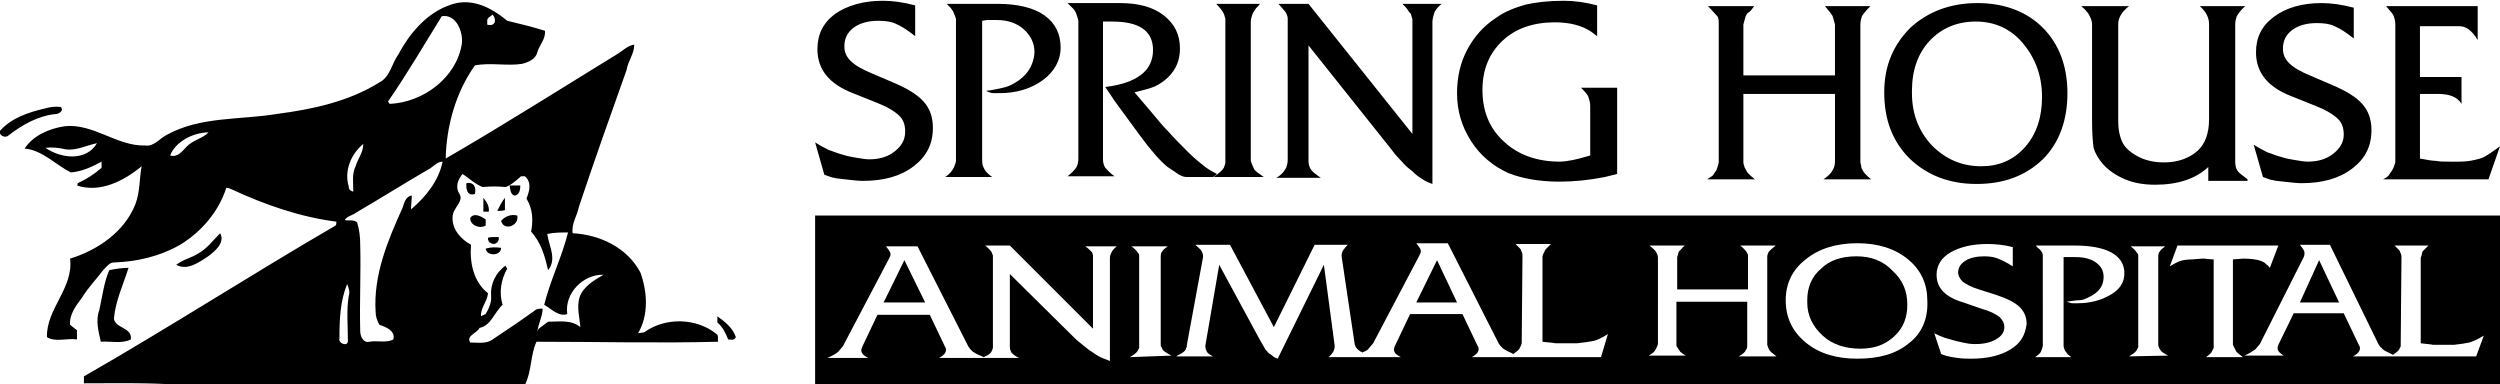 <svg xmlns="http://www.w3.org/2000/svg" xmlns:xlink="http://www.w3.org/1999/xlink" viewBox="0 0 324.8 49.9"><g><g><path d="M13.2 21v.8c-.9.8-2 1.5-3.1 2 0 .1 0 .2-.1.3 3 1 6.1-.6 8.4-2.5-.3 1.6-.2 3.3-.8 4.9-1.4 3.6-4.9 6-8.5 7.1.5 3.8-3.1 6.5-3 10.2 1.1.7 2.6.1 3.9.3v-1.2c-.3-.2-.6-.5-.9-.7-.1-1.4.8-2.5 1.6-3.6.8-1.3 1.8-2.3 2.7-3.5.4-.4.8-1 1.4-1 3-.1 6-.8 8.6-2.3 2.8-1.7 5-4.3 6-7.4.2 0 .5.1.7.2 4.3 2 8.9 3.6 13.6 4.2 0 .2 0 .4-.1.5-11 6.4-21.7 13.3-32.7 19.6v.9c4.1 0 8.3-.1 12.4.2h44.9c.9-1.8.7-3.9 1.5-5.6 7.9 0 15.7.2 23.6 0-.1-.3.1-.8-.2-1-2.6-2.1-6.6-2.2-9.3-.3-.3.2-.6.1-.9.2 1.4-2.4 1.2-5.4.3-7.9-1.7-3.2-5.2-4.9-8.8-5.1-.2-1.2.6-2.3.8-3.4 2-6 4.1-11.9 6.2-17.8.2-1.2 1-2.1 1-3.3-.8.1-1.4.7-2 1.1-7.5 4.6-14.9 9.3-22.5 13.7.1-4.2 1.3-8.6 3.8-12.1 2-.4 4.1.1 6.1-.2.8-.2 1.8-.6 2-1.5.3-1 1.1-1.7 1-2.8-1.6-.5-3.2-.9-4.9-1.3-1.8-1.5-4.1-2.8-6.6-2.3-3.4.8-5.9 3.6-7.5 6.6-.9 1.2-1.1 3-2.5 3.7-4 2.5-8.7 3.5-13.3 4.1-4.8.8-9.9.3-14.3 2.7-1 .5-1.7 1.6-2.9 1.4-3.6.1-6.7-2.9-10.4-2.5-2 .3-4.1 1.2-5.2 2.9 2.3.2 4 2.1 6 3.1 1.4-.1 2.7-.7 4-1.4zm46.5 4.2c-.6-.9-.2-1.9.4-2.6.9.6 1.6 1.3 2.6 1.7 1-.1 2-.1 3 0 .8-.3 1.4-.9 2-1.4h.5c.9.8.6 1.9.2 2.9.8 1.3.9 2.8.6 4.3 1.3 1.4 1.8 3.2 2.2 5 1.2-1.4.1-3.2-.1-4.7.9-.2 1.8-.2 2.7-.2-.8 3.2-2.3 6.2-3.1 9.4.9.5 1.9 1.6 3 1.2-.4-2.7 2.1-5.2 4.7-5.1-1.2.7-2.6 1.5-3.1 2.9-.4 1.3 0 2.6.1 3.9-1.2-1-2.8-.7-4.2-.7l-1.2.9c-.1.1-.2.4-.2.5.1-1.1.7-2.1.7-3.1-.4 0-.8 0-1.1.3-1.8 1.3-3.6 2.5-5.4 3.7-.8.6-1.9.4-2.9.4-.6-.9.9-1.2 1.2-1.9 1.5-.3 1.9-2 3-3-.5-1.6-.2-3.3.6-4.7-.1-.1-.2-.3-.2-.4-1.3.9-2 2.4-1.9 3.9.1.9-.3 1.7-.7 2.4-.2.1-.5.2-.6.3-.1-1.1.8-1.9.9-3-1.9-1.5-2.4-4-2.2-6.3-1.3-.7-2.5-2-2.4-3.6 0-1.2 1.5-2 .9-3zm3.6-22.5c0-.2.1-.4.3-.5.1-.1.3-.2.4-.3.6.7.3 1.6-.7 1.3v-.5zm-5.9-.6c1.9-.3 2.8 2.1 2.6 3.6-.7 4.4-5 7.6-9.4 7.8 0-.1-.1-.2-.2-.3 2.5-3.6 4.7-7.4 7-11.1zM47.2 18.7c0 1.1-.7 1.9-1 2.9-.5 1-.3 2.2-.3 3.3-.4-.1-.6-.3-.6-.7-.6-2 .3-4.2 1.9-5.5zm-.9 8.9c3.1-1.8 6.1-3.7 9.2-5.5.7-.3 1.2-1.1 2-1.1-.5 2.5-2.2 4.6-4.1 6.2 0-.6.1-1.2.1-1.8-.8.1-1 1-1.2 1.6-1.9 4.2-3.8 8.7-3.5 13.5 0 .6.2 1.2.5 1.7.9.3 2.1.8 1.8 1.9-.9.5-2.1.1-3.1.3-.8.2-1.2-.7-1.2-1.4-.1-3.7.1-7.5 0-11.2 0-1-.1-1.9-.4-2.9-.4-.4-1.1-.2-1.6-.3.2-.5 1-.6 1.5-1zm-1.2 9.3c.2.5.4 1 .2 1.6-.3 1.9-.1 3.8-.1 5.8 0 .8-1.3.3-1.1-.3 0-2.5.1-4.9 1-7.1zm-18-19.7c-.8.8-2 1-2.8 1.8-.6.6-1.2 1.5-2.2 1.2.7-1.8 3-3 5-3zM8.5 19.4c1.4.2 2.7-.5 4.1-.8-1.4 2.4-4.7 2-6.7.6.9-.1 1.8 0 2.6.2zM7.9 13.9c-.7-.1-1.4 0-2.1.2-2.1.5-4.3 1.2-5.8 2.9-.2.6.7 1 1.1.6C2.9 16.2 5 15 7.4 14.8c.4-.1.9-.5.5-.9z"/><path d="M61.7 25.2c.2-.8-.1-1.6-1.1-1.4-.1.9.2 1.7 1.1 1.4zM66.8 25.4c.7 0 .8-.8.8-1.3h-1.4c.1.5.1 1.1.6 1.3zM62.8 25.7v1.8h.7c.1-.6-.2-1.2-.7-1.8zM65.6 25.7c-.4.5-.7 1.1-1 1.7.3 0 .7 0 1-.1v-1.6zM61.1 28.3c-.1.9 1.2 1.5 2 1v-.8c-.6-.4-1.5-.9-2-.2zM65.1 28.7c.4 1.4 2.4.6 2.1-.7-.8-.2-1.6.1-2.1.7zM28.6 30.3c-.9.9-1.7 2-2.8 2.6-.9.6-2 .8-2.9 1.5 1.4.8 2.9-.3 4-1 1-.7 2.4-1.9 1.7-3.1zM63.4 30.9v.2c.1.4.3.5.7.6.3 0 .6-.2.7-.6v-.2-.1h-.7c-.2 0-.5 0-.7.1 0-.1 0 0 0 0zM63.1 32.3c.1 1 2 1 2-.1-.7-.1-1.3-.1-2 .1zM14.2 35.1c-.7 1.6-.9 3.4-1.3 5.2-.5 1.3-.1 2.8.2 4.1 1.3-.1 2.7.3 3.9-.3.2-1.6-2-1.4-2.2-2.7.2-2.3 1.2-4.4 1.9-6.6-.7 0-1.6.1-2.5.3zM95.6 43.8c-.4-1.2-1.4-2-2.4-2.7v.8c.7.6 1.1 1.4 1.4 2.2.3 0 .8.2 1-.3z"/></g><g><g><g><path d="M116.2 19.7c-.9.7-2 1-3.3 1-.4 0-1-.1-1.6-.2-.6-.1-1.2-.2-1.8-.4-.8-.2-1.4-.5-1.8-.6-.4-.2-1-.5-1.8-1l1.2 4.2c.6.2 1 .4 1.3.4.2.1.7.1 1.4.2.9.1 1.7.2 2.3.2 2.7 0 4.9-.6 6.6-1.9 1.7-1.3 2.5-2.9 2.5-5 0-1.4-.4-2.5-1.2-3.4-.8-.9-2.1-1.7-4-2.5l-2.8-1.2c-1.2-.5-2.1-1-2.7-1.6s-.8-1.2-.8-1.9c0-1 .4-1.8 1.2-2.4.8-.6 1.9-.9 3.2-.9.9 0 1.7.1 2.3.4.7.3 1.5.8 2.5 1.6v-4c-1.5-.4-2.9-.6-4.2-.6-2.5 0-4.6.6-6.2 1.7-1.6 1.2-2.3 2.7-2.3 4.6 0 2.6 1.5 4.5 4.6 5.7l3 1.2c1.3.5 2.4 1.1 3.1 1.8.5.5.7 1.2.7 2 0 1.1-.5 1.9-1.4 2.6zM131.8 10.8c-.5.3-1 .5-1.5.6-.5.1-1.2.3-2.2.4.4.2.7.3.9.3h.9c2.2 0 4.1-.6 5.6-1.7s2.3-2.6 2.3-4.2c0-1.8-.7-3.2-2.1-4.2S132.2.5 129.6.5H123c.4.4.6.6.7.8.1.1.2.3.3.6.1.2.2.5.2.6v18.3c0 .1 0 .3-.1.5s-.1.4-.2.5c-.2.4-.5.8-1.1 1.2h6.1c-.3-.2-.5-.4-.7-.6-.2-.2-.3-.4-.4-.6-.2-.4-.2-.7-.2-1.1v-18l.6-.1h1.3c1.4 0 2.6.4 3.5 1.2.9.8 1.4 1.8 1.4 3-.1 1.7-1 3.1-2.6 4zM157.6 23c.2-.1.3-.2.5-.4-.6-.3-1.1-.6-1.5-.9-.5-.4-1.3-1-2.2-1.9-1-1-1.9-1.9-2.6-2.7-.9-.9-1.5-1.7-2.1-2.4l-2.3-2.7c1.2-.3 2-.5 2.7-.8.6-.3 1.2-.7 1.7-1.2 1-1 1.5-2.2 1.5-3.7 0-1.8-.7-3.2-2.1-4.3S147.9.4 145.5.4h-6.8l.7.7c.2.2.3.4.4.6l.2.6.1.4v17.9c0 .5-.1.9-.3 1.2-.2.3-.6.7-1.1 1.1h6.1c-.6-.4-.9-.8-1.2-1.1-.2-.3-.3-.7-.3-1.1V2.8h1.2c3.5 0 5.3 1.2 5.3 3.7 0 2.7-2.1 4.3-6.2 4.8l1.2 1.8 3.3 4.5c1.4 1.9 2.6 3.3 3.6 4.1l.6.4c.5.3.8.6 1.1.7.2.1.5.2.8.2h3.4z"/><path d="M164.2 23c-.7-.5-1.2-.8-1.3-1.1-.1-.2-.2-.5-.3-.7-.1-.2-.1-.4-.1-.5V2.9c0-.4.1-.7.2-1s.3-.5.4-.7.4-.4.6-.7H158c.5.5.9 1 1 1.3.1.2.1.4.2.6V21.2l-.2.6c-.2.3-.4.5-.8.8-.1.1-.3.2-.5.4h6.5zM181.3 20.1l1.2 1.3c.2.2.4.4.8.7.2.1.4.4.8.7.7.5 1.3.9 2 1.1v-21c0-.4.1-.7.2-1.1s.4-.8 1-1.3h-5.1c.3.3.6.6.7.8.1.2.3.4.4.5l.2.7v14.9L170 .5h-3.9c.5.6.9 1 1 1.2.1.2.2.5.2.7v18.4c0 .4-.1.7-.2 1-.2.3-.3.5-.5.7-.2.2-.4.4-.8.6h5.8c-.6-.4-1.1-.8-1.3-1.1-.2-.3-.3-.7-.3-1.1v-15l10.6 13.3.7.9zM210.1 11.4h-4.7c.5.5.9.9 1 1.3.1.3.2.7.2 1v6.5c-1 .3-1.8.5-2.3.6-.6.1-1.1.2-1.7.2-2.9 0-5.4-.9-7.2-2.6-1.9-1.7-2.8-4-2.8-6.7s.9-4.8 2.6-6.4c1.7-1.6 4-2.4 6.8-2.4 1.9 0 3.5.4 4.7 1.2l.8.6v-4c-1.5-.4-3-.6-4.3-.6-2 0-3.7.2-5 .5-1.4.4-2.7.9-3.8 1.7-1.7 1.1-2.9 2.5-3.8 4.2-.9 1.7-1.3 3.6-1.3 5.6 0 2.3.6 4.3 1.8 6.2 1.2 1.9 2.9 3.3 4.9 4.2 1.8.7 4 1.1 6.6 1.1 1.9 0 3.9-.2 5.9-.6l1.6-.4V11.4z"/></g><g><path d="M238.1 22.1c-.2.4-.6.8-1.2 1.2h6.2c-.6-.5-1-.9-1.1-1.2-.1-.1-.2-.3-.2-.6l-.1-.4V3.2c0-.4.1-.8.2-1.1.2-.3.5-.7 1.1-1.3h-5.9c.6.7.9 1.1 1 1.3l.2.7.1.4v6.6h-11.9V3.2l.1-.4.2-.7c.1-.2.2-.4.4-.5s.4-.4.7-.8h-6c.6.6 1 1.1 1.2 1.3s.2.6.2 1.1v17.9l-.1.4-.2.6c-.1.2-.3.4-.4.6s-.4.3-.8.6h6.2c-.4-.3-.7-.6-.9-.8-.1-.1-.2-.3-.3-.5-.1-.2-.2-.3-.2-.5-.1-.2-.1-.3-.1-.5v-8.8h11.9V21c0 .4-.1.8-.3 1.1zM256.8 23.9c3.6 0 6.4-1.1 8.6-3.2 2.1-2.1 3.2-5 3.2-8.6 0-3.5-1.1-6.4-3.2-8.5s-5-3.2-8.5-3.2-6.4 1.1-8.7 3.2c-2.2 2.2-3.4 4.9-3.4 8.4 0 3.6 1.1 6.4 3.3 8.6 2.3 2.2 5.2 3.3 8.7 3.3zm-8.4-12.1c0-2.7.8-4.9 2.3-6.5 1.5-1.6 3.5-2.5 6-2.5 2.4 0 4.5.9 6.1 2.8 1.6 1.9 2.5 4.2 2.5 7 0 2.6-.7 4.8-2.2 6.5s-3.4 2.5-5.7 2.5c-2.5 0-4.6-.9-6.4-2.7-1.7-1.8-2.6-4.1-2.6-6.8v-.3zM292 23.3c-.6-.5-1.1-.8-1.3-1.1-.2-.3-.3-.7-.3-1.2V3.1c0-.3.1-.7.2-1 .2-.3.5-.8 1.1-1.3h-5.9c.8.7 1.2 1.5 1.2 2.3v12.4c0 1.8-.5 3.2-1.5 4.1s-2.5 1.5-4.3 1.5c-1.2 0-2.3-.2-3.3-.7-1-.5-1.7-1.1-2.1-1.8-.4-.8-.6-1.7-.6-2.9V3.1c0-.8.5-1.6 1.4-2.3h-6.2c.3.3.6.5.7.7.2.2.3.4.4.6.2.4.3.7.3 1.1v12.5c0 1.6.1 2.8.2 3.5.2.7.6 1.4 1.2 2.1.7.8 1.7 1.5 2.9 2s2.5.7 3.9.7c3 0 5.3-.8 6.9-2.3v1.8h5.1zM303.1 20c-.9.7-2 1-3.3 1-.4 0-1-.1-1.6-.2-.6-.1-1.2-.2-1.8-.4-.8-.2-1.4-.5-1.8-.6-.4-.2-1-.5-1.8-1L294 23c.6.2 1 .4 1.3.4.2.1.7.1 1.4.2.9.1 1.7.2 2.3.2 2.7 0 4.9-.6 6.6-1.9 1.7-1.3 2.5-2.9 2.5-5 0-1.4-.4-2.5-1.2-3.4-.8-.9-2.1-1.7-4-2.5l-2.8-1.2c-1.2-.5-2.1-1-2.7-1.6s-.8-1.2-.8-1.9c0-1 .4-1.8 1.2-2.4.8-.6 1.9-.9 3.2-.9.9 0 1.7.1 2.3.4.7.3 1.5.8 2.5 1.6V1c-1.5-.4-2.9-.6-4.2-.6-2.5 0-4.6.6-6.2 1.8-1.6 1.2-2.3 2.7-2.3 4.6 0 2.6 1.5 4.5 4.6 5.7l3 1.2c1.3.5 2.4 1.1 3.1 1.8.5.5.7 1.2.7 2 0 1-.5 1.8-1.4 2.5zM310.8 22.1c-.1.2-.3.4-.4.6s-.4.4-.8.6h13.7l1.5-4.3c-1.1.8-1.9 1.4-2.6 1.6s-1.5.4-2.6.4h-1.4c-.7 0-1.3 0-1.7-.1-.4 0-1.1-.1-2.1-.3v-8.4h2.2c.9 0 1.5.1 2 .3.5.2.9.5 1.2 1V10h-5.4V3.4h5c.5 0 .9.1 1.3.4.4.3.8.7 1.2 1.4V.8H310c.5.6.9 1 1 1.3.1.3.2.6.2 1.1v17.9c-.1.3-.2.7-.4 1z"/></g></g><g><path d="M114.8 39.3h5.4l-2.7-5.5zM184 39.3h5.3l-2.6-5.5zM298.8 39.3h5.1l-2.6-5.5zM241.2 33.3c-1.9 0-3.5.5-4.6 1.6-1.2 1-1.8 2.4-1.8 4.1v.3c0 1.7.7 3.1 2 4.3s3 1.7 4.9 1.7c1.8 0 3.2-.5 4.4-1.6 1.2-1.1 1.7-2.5 1.7-4.1 0-1.8-.6-3.2-1.9-4.4-1.2-1.3-2.8-1.9-4.7-1.9z"/><path d="M105.9 28v21.9h218.9V28H105.9zm38.5 4.8c-.1.2-.2.4-.2.7v13.4c-.5-.2-1.1-.4-1.6-.7-.3-.2-.5-.3-.6-.4-.3-.2-.5-.3-.6-.4l-1-.8-.6-.5-8.6-8.5v9.5c0 .3.1.5.2.7.2.2.5.5 1 .7H122c.6-.3.9-.7.9-1 0-.2 0-.3-.1-.4l-2-4.2H114l-2 4.2c0 .1-.1.2-.1.4 0 .4.3.7.9 1h-5.3c.7-.3 1.2-.6 1.4-.8l.6-.7 6-11.4c.1-.2.2-.4.2-.6s-.2-.5-.6-1h4.1l6.6 13 .2.3.4.4c.2.1.3.2.5.3.2.1.5.2.9.4l.6-.3c.1-.1.3-.2.4-.4s.2-.4.2-.6V33.2c-.1-.2-.1-.3-.2-.5-.1-.1-.3-.4-.8-.8h3.2L142 42.7v-9.5l-.1-.4-.3-.3c-.1-.1-.3-.3-.6-.5h4.1c-.4.3-.6.6-.7.8zm2.4 13.6c.5-.3.8-.5 1-.8l.2-.4v-.1-11.9c0-.2-.1-.3-.2-.4-.1-.2-.4-.5-.8-.8h4.7c-.2.2-.4.3-.5.4s-.2.3-.3.4c-.1.2-.1.4-.1.6v11.4c0 .1 0 .2.1.3.1.1.1.3.2.4s.5.4 1.1.7l-5.4.2zm61.2 0h-16.8c.6-.3.9-.7.9-1 0-.2 0-.3-.1-.4l-2-4.2h-6.8l-2 4.2c0 .1-.1.2-.1.4 0 .4.3.7.9 1h-9.4c.5-.4.8-.9.8-1.4v-.1L172 34.4l-6 12.2c-.3-.1-.5-.2-.6-.3s-.2-.2-.4-.3-.4-.4-.6-.6l-.4-.7-.4-.7-5.2-9.6-1.8 10.5v.1c0 .3.1.5.2.7.1.2.4.4.8.6h-4.8c.3-.2.6-.3.7-.4.2-.1.3-.2.4-.3.1-.1.2-.2.2-.4.1-.1.1-.2.1-.4l2.1-11.4v-.1c0-.3-.1-.5-.2-.7s-.4-.4-.8-.8h4.5l5.7 10.7 5.3-10.7h4.3c-.3.3-.5.6-.6.7-.1.2-.2.4-.2.7v.1l1.7 11.4.1.3c.1.2.2.3.3.4s.3.2.4.3c.1 0 .2.1.2.1.4-.2.7-.3.8-.5l.6-.7 6-11.4c.1-.2.2-.4.2-.6s-.2-.5-.6-1h4.1l6.6 13 .2.3.4.4c.2.1.3.2.5.3.2.1.5.2.8.4.4-.3.7-.5.8-.7l.2-.4.1-.3.1-11.4c0-.3-.1-.5-.2-.7 0-.1-.1-.2-.2-.3l-.5-.5h4.6l-.5.5c-.2.2-.3.3-.3.4l-.2.4-.1.3v11.1c.7.1 1.3.1 1.7.2h2.8c.9-.1 1.6-.2 2.1-.3s1.1-.4 1.9-.9l-.9 3zm17.9-.1c.5-.3.8-.5.9-.8.2-.2.2-.4.2-.7v-5.6h-9.2v5.6c0 .1 0 .2.1.3s.1.2.2.3c.1.1.1.2.2.3.1.1.4.3.7.5h-4.8c.3-.2.5-.3.6-.4s.2-.2.3-.4l.2-.4.1-.3V33.5c0-.3-.1-.5-.2-.7s-.4-.5-.9-.9h4.6c-.3.2-.4.4-.5.5l-.3.3-.1.4-.1.3v4.2h9.2v-4.5l-.2-.4c-.1-.1-.3-.4-.8-.8h4.6c-.5.4-.7.6-.9.8-.1.2-.2.4-.2.7v11.4l.1.3c.1.2.1.3.2.4.1.2.4.4.9.8h-4.9zm22.1-1.7c-1.7 1.4-3.9 2-6.7 2-2.8 0-5-.7-6.7-2.1S232 41.3 232 39c0-2.2.9-4 2.6-5.3 1.7-1.4 4-2.1 6.7-2.1s4.9.7 6.6 2.1c1.7 1.4 2.5 3.2 2.5 5.4.1 2.3-.7 4.2-2.4 5.5zm13.2.8c-1.3.8-3 1.2-5.1 1.2-.5 0-1.1 0-1.8-.1-.5-.1-.9-.1-1.1-.2-.2 0-.5-.1-1-.3l-.9-2.7c.6.3 1.1.5 1.4.6.3.1.8.2 1.4.4.4.1.9.2 1.4.3.5.1.9.1 1.2.1 1 0 1.9-.2 2.6-.6.7-.4 1.1-.9 1.1-1.6 0-.5-.2-.9-.6-1.3-.5-.4-1.3-.8-2.4-1.1l-2.3-.8c-2.4-.7-3.5-1.9-3.5-3.6 0-1.2.6-2.2 1.8-2.9s2.8-1.1 4.8-1.1c1 0 2.1.1 3.3.4v2.5c-.8-.5-1.4-.8-1.9-1-.5-.2-1.1-.3-1.8-.3-1 0-1.9.2-2.5.6s-.9.9-.9 1.5c0 .4.2.8.6 1.2.4.3 1.1.7 2.1 1l2.2.7c1.5.5 2.5 1 3.1 1.6.6.6.9 1.3.9 2.2-.2 1.5-.8 2.5-2.1 3.3zm13-7.1c-1.2.7-2.6 1.1-4.3 1.1h-.7c-.1 0-.4-.1-.7-.2.7-.1 1.3-.2 1.7-.2s.8-.2 1.2-.4c1.3-.6 1.9-1.5 1.9-2.6 0-.8-.3-1.4-1-1.9s-1.6-.7-2.7-.7h-1.5v11.5c0 .2.1.5.2.7.1.1.2.2.3.4.1.1.3.2.5.4h-4.7c.4-.3.7-.5.8-.8 0-.1.1-.2.1-.3 0-.1.1-.3.1-.3V33.2c0-.1 0-.2-.1-.4s-.2-.3-.3-.4c-.1-.1-.3-.2-.5-.5h5c2.1 0 3.7.3 4.8.9s1.7 1.5 1.7 2.7c0 1.2-.6 2.1-1.8 2.8zm2.4 8c.5-.3.8-.5 1-.8l.2-.4V45 33.2c0-.2-.1-.3-.2-.4-.1-.2-.4-.5-.8-.8h4.5c-.2.2-.4.3-.5.4-.1.1-.2.3-.3.4-.1.2-.1.4-.1.6v11.4c0 .1 0 .2.1.3 0 .1.1.3.2.4.1.2.4.4 1 .7l-5.1.1zm13.7-1.1l.2.4c.1.2.4.4.9.8h-4.8c.4-.3.7-.5.8-.8l.2-.4V33.7c-.6 0-1-.1-1.2-.1h-.3l-1.3.1c-.7 0-1.3.1-1.8.3-.2.1-.6.3-1.1.6l1-2.7H296l-1.1 2.9c-.1-.1-.2-.3-.4-.4l-.2-.2c-.5-.4-1.5-.6-2.9-.6l-1.3.1v11.1l.2.4zm31.4 1.1h-16c.6-.3.9-.7.9-1 0-.2 0-.3-.1-.4l-2-4.2H298l-2 4.1c0 .1-.1.2-.1.4 0 .4.3.7.8 1h-5.1c.7-.3 1.1-.6 1.4-.8l.6-.7 5.7-11.3c.1-.2.1-.4.1-.6s-.2-.5-.6-1h3.9l6.3 12.9.2.3.4.4c.1.1.3.2.5.3l.8.4c.4-.3.7-.5.8-.7l.2-.4v-.3l.1-11.3c0-.3-.1-.5-.2-.7 0-.1-.1-.2-.2-.3l-.5-.5h4.4l-.5.5c-.2.2-.3.3-.3.4l-.1.4-.1.3v11.1c.7.1 1.2.1 1.6.2h2.7c.9-.1 1.6-.2 2-.3s1.1-.4 1.9-.9l-1 2.7z"/></g></g></g></svg>